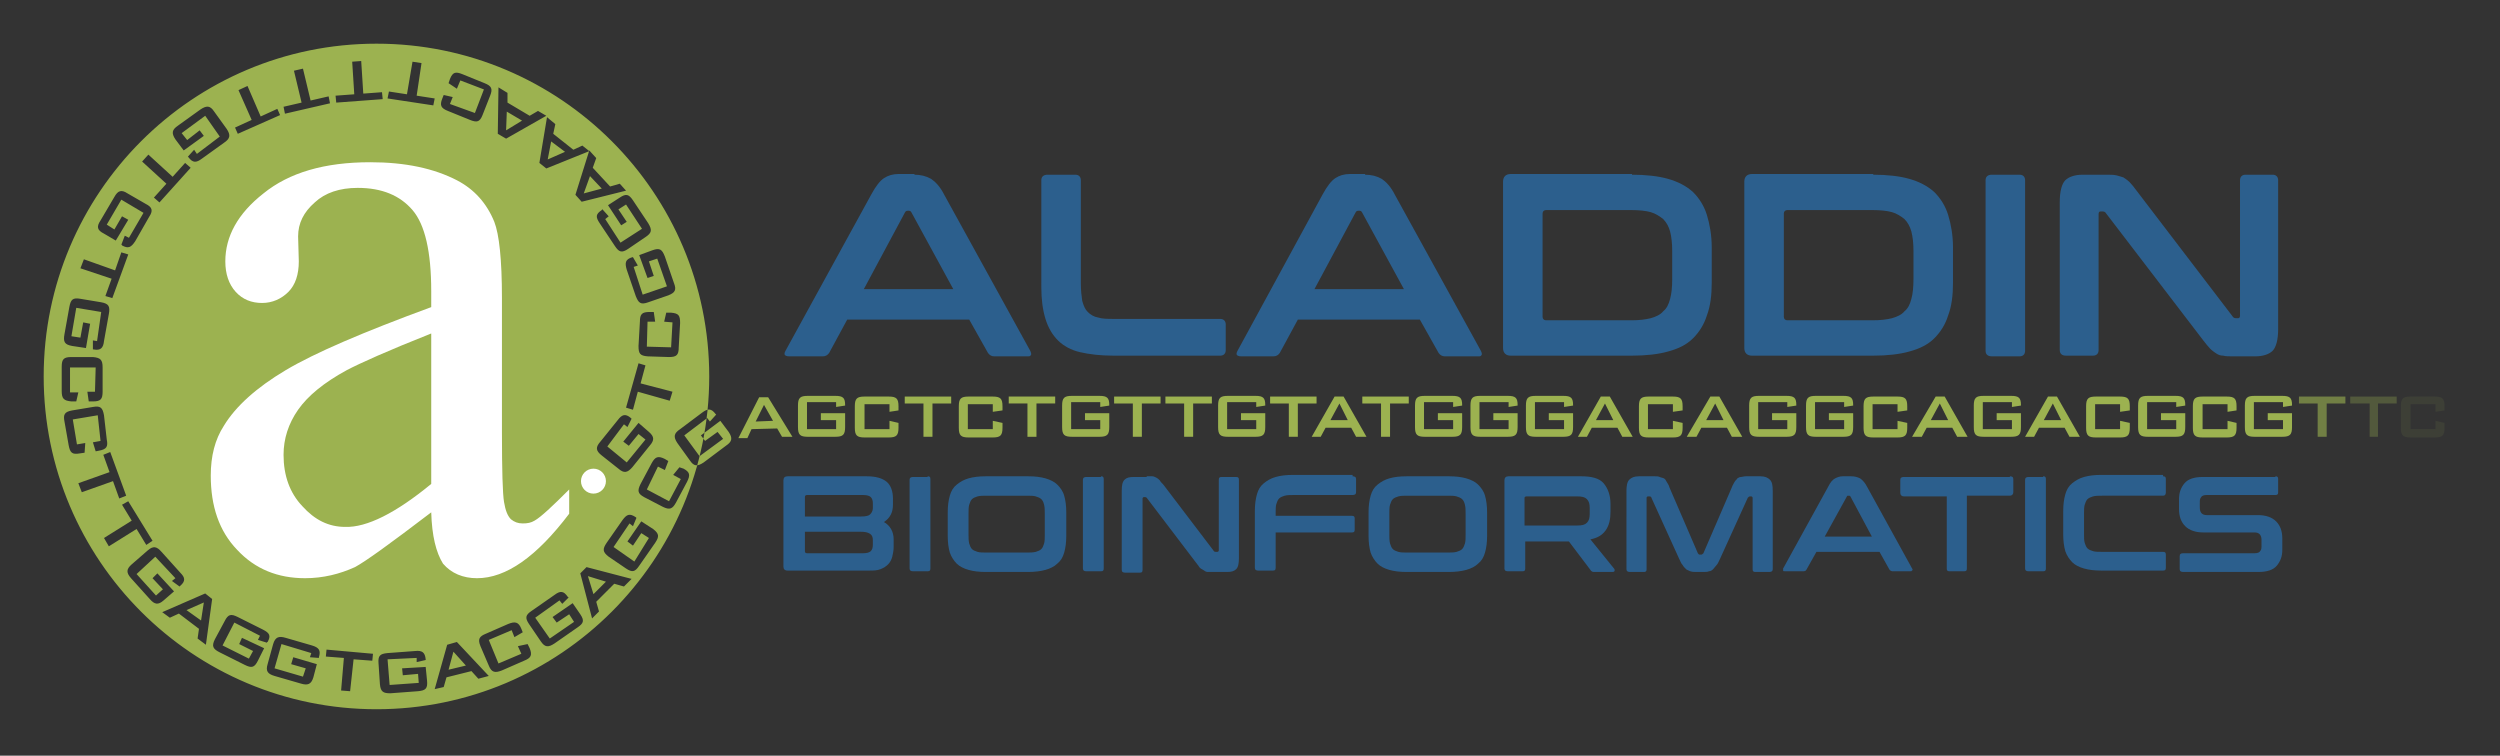 <?xml version="1.0" encoding="utf-8"?>
<!-- Generator: Adobe Illustrator 26.2.1, SVG Export Plug-In . SVG Version: 6.00 Build 0)  -->
<svg version="1.1" id="Layer_1" xmlns="http://www.w3.org/2000/svg" xmlns:xlink="http://www.w3.org/1999/xlink" x="0px" y="0px"
	 viewBox="0 0 360.6 109" style="enable-background:new 0 0 360.6 109;" xml:space="preserve">
<rect x="0" y="0" width="360.6" height="109" fill="#333333" stroke="none"/>
<style type="text/css">
	.st0{fill:#9CB250;}
	.st1{opacity:0.6;fill:#9CB250;}
	.st2{opacity:0.3;fill:#9CB250;}
	.st3{opacity:0.1;fill:#9CB250;}
	.st4{fill:#2C5F8D;}
	.st5{fill:#FFFFFF;}
</style>
<g>
	<g>
		<path class="st0" d="M116.4,58.2v3.7h4.2v-1.3h-2.2v-1h3.5v2c0,1.1-0.3,1.4-1.4,1.4h-4c-1.1,0-1.4-0.3-1.4-1.4v-3.1
			c0-1.1,0.3-1.4,1.4-1.4h4c1.1,0,1.4,0.3,1.4,1.3c0,0,0,0.1,0,0.1l-1.3,0.2v-0.7H116.4z"/>
		<path class="st0" d="M124.7,58.2v3.7h3.6v-1.2l1.3,0.3v0.7c0,1.1-0.3,1.4-1.4,1.4h-3.5c-1.1,0-1.4-0.3-1.4-1.4v-3.1
			c0-1.1,0.3-1.4,1.4-1.4h3.5c1.1,0,1.4,0.3,1.4,1.4v0.6l-1.3,0.2v-1.1H124.7z"/>
		<path class="st0" d="M134.5,63h-1.3v-4.8h-2.7v-1h6.7v1h-2.7V63z"/>
		<path class="st0" d="M139.6,58.2v3.7h3.6v-1.2l1.4,0.3v0.7c0,1.1-0.3,1.4-1.4,1.4h-3.5c-1.1,0-1.4-0.3-1.4-1.4v-3.1
			c0-1.1,0.3-1.4,1.4-1.4h3.5c1.1,0,1.4,0.3,1.4,1.4v0.6l-1.4,0.2v-1.1H139.6z"/>
		<path class="st0" d="M149.6,63h-1.4v-4.8h-2.7v-1h6.7v1h-2.7V63z"/>
		<path class="st0" d="M154.5,58.2v3.7h4.2v-1.3h-2.2v-1h3.5v2c0,1.1-0.3,1.4-1.4,1.4h-4c-1.1,0-1.4-0.3-1.4-1.4v-3.1
			c0-1.1,0.3-1.4,1.4-1.4h4c1.1,0,1.4,0.3,1.4,1.3c0,0,0,0.1,0,0.1l-1.3,0.2v-0.7H154.5z"/>
		<path class="st0" d="M164.7,63h-1.3v-4.8h-2.7v-1h6.7v1h-2.7V63z"/>
		<path class="st0" d="M172.2,63h-1.4v-4.8h-2.7v-1h6.7v1h-2.7V63z"/>
		<path class="st0" d="M177,58.2v3.7h4.2v-1.3h-2.2v-1h3.5v2c0,1.1-0.3,1.4-1.4,1.4h-4c-1.1,0-1.4-0.3-1.4-1.4v-3.1
			c0-1.1,0.3-1.4,1.4-1.4h4c1.1,0,1.4,0.3,1.4,1.3c0,0,0,0.1,0,0.1l-1.3,0.2v-0.7H177z"/>
		<path class="st0" d="M187.3,63h-1.4v-4.8h-2.7v-1h6.7v1h-2.7V63z"/>
		<path class="st0" d="M192.5,57.2h1.3l3.3,5.8h-1.5l-0.7-1.3h-3.7l-0.7,1.3h-1.3L192.5,57.2z M194.4,60.6l-1.2-2.4l-1.3,2.4H194.4z
			"/>
		<path class="st0" d="M200.5,63h-1.3v-4.8h-2.7v-1h6.7v1h-2.7V63z"/>
		<path class="st0" d="M205.4,58.2v3.7h4.2v-1.3h-2.2v-1h3.5v2c0,1.1-0.3,1.4-1.4,1.4h-4c-1.1,0-1.4-0.3-1.4-1.4v-3.1
			c0-1.1,0.3-1.4,1.4-1.4h4c1.1,0,1.4,0.3,1.4,1.3c0,0,0,0.1,0,0.1l-1.3,0.2v-0.7H205.4z"/>
		<path class="st0" d="M213.4,58.2v3.7h4.2v-1.3h-2.2v-1h3.5v2c0,1.1-0.3,1.4-1.4,1.4h-4c-1.1,0-1.4-0.3-1.4-1.4v-3.1
			c0-1.1,0.3-1.4,1.4-1.4h4c1.1,0,1.4,0.3,1.4,1.3c0,0,0,0.1,0,0.1l-1.3,0.2v-0.7H213.4z"/>
		<path class="st0" d="M221.4,58.2v3.7h4.2v-1.3h-2.2v-1h3.5v2c0,1.1-0.3,1.4-1.4,1.4h-4c-1.1,0-1.4-0.3-1.4-1.4v-3.1
			c0-1.1,0.3-1.4,1.4-1.4h4c1.1,0,1.4,0.3,1.4,1.3c0,0,0,0.1,0,0.1l-1.3,0.2v-0.7H221.4z"/>
		<path class="st0" d="M230.9,57.2h1.3l3.3,5.8H234l-0.7-1.3h-3.7l-0.7,1.3h-1.3L230.9,57.2z M232.7,60.6l-1.2-2.4l-1.3,2.4H232.7z"
			/>
		<path class="st0" d="M237.7,58.2v3.7h3.6v-1.2l1.4,0.3v0.7c0,1.1-0.3,1.4-1.4,1.4h-3.5c-1.1,0-1.4-0.3-1.4-1.4v-3.1
			c0-1.1,0.3-1.4,1.4-1.4h3.5c1.1,0,1.4,0.3,1.4,1.4v0.6l-1.4,0.2v-1.1H237.7z"/>
		<path class="st0" d="M246.7,57.2h1.3l3.3,5.8h-1.5l-0.7-1.3h-3.7l-0.7,1.3h-1.4L246.7,57.2z M248.6,60.6l-1.2-2.4l-1.3,2.4H248.6z
			"/>
		<path class="st0" d="M253.6,58.2v3.7h4.2v-1.3h-2.2v-1h3.5v2c0,1.1-0.3,1.4-1.4,1.4h-4c-1.1,0-1.4-0.3-1.4-1.4v-3.1
			c0-1.1,0.3-1.4,1.4-1.4h4c1.1,0,1.4,0.3,1.4,1.3c0,0,0,0.1,0,0.1l-1.3,0.2v-0.7H253.6z"/>
		<path class="st0" d="M261.8,58.2v3.7h4.2v-1.3h-2.2v-1h3.5v2c0,1.1-0.3,1.4-1.4,1.4h-4c-1.1,0-1.4-0.3-1.4-1.4v-3.1
			c0-1.1,0.3-1.4,1.4-1.4h4c1.1,0,1.4,0.3,1.4,1.3c0,0,0,0.1,0,0.1l-1.3,0.2v-0.7H261.8z"/>
		<path class="st0" d="M270.1,58.2v3.7h3.6v-1.2l1.4,0.3v0.7c0,1.1-0.3,1.4-1.4,1.4h-3.5c-1.1,0-1.4-0.3-1.4-1.4v-3.1
			c0-1.1,0.3-1.4,1.4-1.4h3.5c1.1,0,1.4,0.3,1.4,1.4v0.6l-1.4,0.2v-1.1H270.1z"/>
		<path class="st0" d="M279.2,57.2h1.3l3.3,5.8h-1.5l-0.7-1.3h-3.7l-0.7,1.3h-1.4L279.2,57.2z M281,60.6l-1.2-2.4l-1.3,2.4H281z"/>
		<path class="st0" d="M286,58.2v3.7h4.2v-1.3H288v-1h3.5v2c0,1.1-0.3,1.4-1.4,1.4h-4c-1.1,0-1.4-0.3-1.4-1.4v-3.1
			c0-1.1,0.3-1.4,1.4-1.4h4c1.1,0,1.4,0.3,1.4,1.3c0,0,0,0.1,0,0.1l-1.3,0.2v-0.7H286z"/>
		<path class="st0" d="M295.4,57.2h1.3l3.3,5.8h-1.5l-0.7-1.3h-3.7l-0.7,1.3h-1.3L295.4,57.2z M297.3,60.6l-1.2-2.4l-1.3,2.4H297.3z
			"/>
		<path class="st0" d="M302.2,58.2v3.7h3.6v-1.2l1.4,0.3v0.7c0,1.1-0.3,1.4-1.4,1.4h-3.5c-1.1,0-1.4-0.3-1.4-1.4v-3.1
			c0-1.1,0.3-1.4,1.4-1.4h3.5c1.1,0,1.4,0.3,1.4,1.4v0.6l-1.4,0.2v-1.1H302.2z"/>
		<path class="st0" d="M309.7,58.2v3.7h4.2v-1.3h-2.2v-1h3.5v2c0,1.1-0.3,1.4-1.4,1.4h-4c-1.1,0-1.4-0.3-1.4-1.4v-3.1
			c0-1.1,0.3-1.4,1.4-1.4h4c1.1,0,1.4,0.3,1.4,1.3c0,0,0,0.1,0,0.1l-1.3,0.2v-0.7H309.7z"/>
		<path class="st0" d="M317.7,58.2v3.7h3.6v-1.2l1.3,0.3v0.7c0,1.1-0.3,1.4-1.4,1.4h-3.5c-1.1,0-1.4-0.3-1.4-1.4v-3.1
			c0-1.1,0.3-1.4,1.4-1.4h3.5c1.1,0,1.4,0.3,1.4,1.4v0.6l-1.3,0.2v-1.1H317.7z"/>
		<path class="st0" d="M325.1,58.2v3.7h4.2v-1.3h-2.2v-1h3.5v2c0,1.1-0.3,1.4-1.4,1.4h-4c-1.1,0-1.4-0.3-1.4-1.4v-3.1
			c0-1.1,0.3-1.4,1.4-1.4h4c1.1,0,1.4,0.3,1.4,1.3c0,0,0,0.1,0,0.1l-1.3,0.2v-0.7H325.1z"/>
		<path class="st1" d="M335.6,63h-1.3v-4.8h-2.7v-1h6.7v1h-2.7V63z"/>
		<path class="st2" d="M343.1,63h-1.3v-4.8H339v-1h6.7v1h-2.7V63z"/>
		<path class="st3" d="M347.7,58.2v3.7h3.6v-1.2l1.3,0.3v0.7c0,1.1-0.3,1.4-1.4,1.4h-3.5c-1.1,0-1.4-0.3-1.4-1.4v-3.1
			c0-1.1,0.3-1.4,1.4-1.4h3.5c1.1,0,1.4,0.3,1.4,1.4v0.6l-1.3,0.2v-1.1H347.7z"/>
	</g>
	<path class="st0" d="M102.3,54.3c0,26.5-21.5,48-48,48s-48-21.5-48-48s21.5-48,48-48S102.3,27.8,102.3,54.3z M90,61.2l0.5,0.4
		l0.6-1.2c0,0-0.1-0.1-0.1-0.1c-0.8-0.7-1.3-0.5-1.9,0.3l-2.5,3.1c-0.7,0.8-0.7,1.3,0.2,2l2.4,1.9c0.8,0.7,1.3,0.6,2-0.2l2.5-3.1
		c0.7-0.8,0.7-1.3-0.1-2l-1.5-1.3l-2.2,2.7l0.8,0.6l1.4-1.7l1,0.8l-2.7,3.3l-2.8-2.3L90,61.2z M92.4,55.3l0.7-2.6l-1-0.3l-1.8,6.4
		l1,0.3l0.7-2.6l4.6,1.3l0.4-1.3L92.4,55.3z M93.4,46.4l1.1,0l-0.2-1.4l-0.6,0c-1.1,0-1.4,0.3-1.4,1.4l-0.2,3.5
		c0,1.1,0.2,1.4,1.3,1.5l3.1,0.1c1.1,0,1.4-0.3,1.4-1.4l0.2-3.5c0-1.1-0.2-1.4-1.3-1.5l-0.7,0l-0.3,1.3l1.2,0.1l-0.2,3.6L93.3,50
		L93.4,46.4z M91.4,38.5l0.6-0.2l-0.7-1.2c0,0-0.1,0-0.1,0c-1,0.3-1.1,0.8-0.8,1.8l1.3,3.8c0.4,1,0.7,1.3,1.8,0.9l2.9-1
		c1-0.4,1.2-0.8,0.8-1.8L95.9,37c-0.4-1-0.7-1.3-1.8-0.9l-1.9,0.7l1.2,3.3l0.9-0.3l-0.7-2.1l1.2-0.4l1.4,4l-3.5,1.2L91.4,38.5z
		 M87.3,31.6l0.5-0.4l-0.9-1c0,0-0.1,0-0.1,0.1c-0.9,0.6-0.9,1-0.3,1.9l2.2,3.3c0.6,0.9,1,1,1.9,0.4l2.5-1.7c0.9-0.6,1-1,0.4-2
		l-2.2-3.3c-0.6-0.9-1-1-1.9-0.4l-1.7,1.1l1.9,2.9l0.8-0.5l-1.2-1.8l1.1-0.7l2.3,3.5l-3.1,2L87.3,31.6z M90.3,27.5l-0.9-1L88,26.9
		l-2.5-2.7l0.5-1.4l-1-1.1l-2,6.4l0.9,1L90.3,27.5z M86.8,27.2l-2.6,0.7l0.9-2.5L86.8,27.2z M85,21.8l-1-0.8l-1.3,0.6l-2.9-2.3
		l0.3-1.4l-1.2-1l-1.1,6.6l1,0.8L85,21.8z M81.5,21.9L79,23l0.5-2.6L81.5,21.9z M78.8,16.7L77.6,16l-1.2,0.7l-3.2-1.9l0-1.4
		l-1.3-0.8l-0.1,6.7L73,20L78.8,16.7z M75.3,17.4L73,18.8l0.1-2.7L75.3,17.4z M64.9,15l0.4-1L64,13.7l-0.2,0.5
		c-0.4,1-0.2,1.4,0.8,1.8l3.2,1.3c1,0.4,1.4,0.3,1.8-0.7l1.1-2.8c0.4-1,0.2-1.4-0.8-1.8l-3.2-1.3c-1-0.4-1.4-0.3-1.8,0.7L64.7,12
		l1.2,0.8l0.5-1.2l3.4,1.3l-1.3,3.4L64.9,15z M58.7,13.6l-2.6-0.4l-0.2,1l6.6,1l0.2-1l-2.6-0.4l0.7-4.7l-1.3-0.2L58.7,13.6z
		 M51.1,13.6l-2.7,0.2l0.1,1l6.7-0.5l-0.1-1l-2.7,0.2l-0.3-4.7l-1.3,0.1L51.1,13.6z M43.5,14.8l-2.6,0.6l0.2,1l6.5-1.5l-0.2-1
		l-2.6,0.6l-1.1-4.6l-1.3,0.3L43.5,14.8z M36.3,17.3l-2.4,1.1l0.4,0.9l6.1-2.7L40,15.7l-2.4,1.1l-1.9-4.4L34.4,13L36.3,17.3z
		 M28.4,22.2L28,21.6l-0.9,1c0,0,0.1,0.1,0.1,0.1c0.6,0.8,1.1,0.8,1.9,0.2l3.2-2.3c0.9-0.6,1-1.1,0.4-2l-1.8-2.5
		c-0.6-0.9-1.1-0.9-2-0.3l-3.2,2.3c-0.9,0.6-1,1.1-0.4,2l1.2,1.6l2.9-2.1l-0.6-0.8L27,20.2l-0.8-1l3.4-2.5l2.1,3L28.4,22.2z
		 M24,26.5l-1.8,2l0.8,0.7l4.5-5l-0.8-0.7l-1.8,2l-3.5-3.2l-0.9,1L24,26.5z M18.6,34.3L18,34l-0.5,1.3c0,0,0.1,0,0.1,0.1
		c0.9,0.5,1.3,0.3,1.9-0.6l2-3.5c0.6-0.9,0.5-1.4-0.5-1.9l-2.6-1.5c-0.9-0.6-1.4-0.4-1.9,0.5l-2,3.4c-0.6,0.9-0.5,1.4,0.5,1.9l1.7,1
		l1.8-3l-0.9-0.5l-1.1,1.9l-1.1-0.7l2.1-3.6l3.2,1.9L18.6,34.3z M16.1,40.2l-0.9,2.5l1,0.3l2.3-6.3l-1-0.3L16.6,39l-4.5-1.6
		l-0.5,1.3L16.1,40.2z M14,49.2l-0.6-0.1l0,1.3c0,0,0.1,0,0.1,0c1,0.2,1.4-0.2,1.5-1.2l0.7-3.9c0.2-1.1,0-1.5-1.1-1.7l-3-0.5
		c-1.1-0.2-1.4,0.1-1.6,1.2l-0.7,3.9c-0.2,1.1,0,1.5,1.1,1.7l2,0.3l0.6-3.5l-1-0.2l-0.4,2.2l-1.3-0.2l0.7-4.1l3.6,0.6L14,49.2z
		 M13.7,56.5l-1.1,0l0.2,1.4l0.6,0c1.1,0,1.4-0.3,1.4-1.4l0-3.5c0-1.1-0.3-1.4-1.4-1.5l-3.1,0c-1.1,0-1.4,0.3-1.4,1.4l0,3.5
		c0,1.1,0.3,1.4,1.4,1.5l0.7,0l0.3-1.3l-1.2,0l0-3.6l3.7,0L13.7,56.5z M14.5,63.6l-1.1,0.2l0.4,1.3l0.5-0.1c1.1-0.2,1.3-0.6,1.1-1.6
		L15,59.9c-0.2-1.1-0.5-1.4-1.6-1.2l-3,0.5c-1.1,0.2-1.3,0.6-1.1,1.6l0.6,3.4c0.2,1.1,0.5,1.4,1.6,1.2l0.7-0.1l0.1-1.4l-1.2,0.2
		l-0.6-3.6l3.6-0.6L14.5,63.6z M16.3,69.4l0.9,2.5l1-0.4l-2.3-6.3l-1,0.4l0.9,2.5l-4.5,1.6l0.5,1.3L16.3,69.4z M19.7,76.3l1.4,2.3
		L22,78l-3.5-5.7l-0.9,0.5l1.4,2.3L15,77.6l0.7,1.2L19.7,76.3z M25.3,83.4l-0.5,0.4l1.1,0.8c0,0,0.1-0.1,0.1-0.1
		c0.8-0.7,0.7-1.2,0-1.9l-2.7-3c-0.7-0.8-1.2-0.9-2-0.2l-2.3,2c-0.8,0.7-0.8,1.2-0.1,2l2.7,3c0.7,0.8,1.2,0.9,2,0.2l1.5-1.3
		l-2.4-2.6l-0.7,0.7l1.5,1.6l-1,0.9l-2.8-3.1l2.7-2.5L25.3,83.4z M23.4,88.3l1.1,0.8l1.3-0.6l2.9,2.2l-0.2,1.4l1.2,0.9l0.9-6.6
		l-1-0.8L23.4,88.3z M26.9,88l2.5-1.1l-0.4,2.6L26.9,88z M37.5,91.7l-0.3,0.6l1.3,0.4c0,0,0-0.1,0.1-0.1c0.5-0.9,0.3-1.3-0.7-1.8
		l-3.6-1.8c-1-0.5-1.4-0.4-1.9,0.6L31,92.2c-0.5,1-0.3,1.4,0.7,1.9l3.6,1.8c1,0.5,1.4,0.4,1.9-0.6l0.9-1.8L34.9,92l-0.4,0.9l2,1
		L35.9,95l-3.8-1.9l1.7-3.3L37.5,91.7z M44.9,94.2l-0.2,0.6l1.3,0.1c0,0,0-0.1,0-0.1c0.3-1,0-1.4-1-1.7L41.2,92
		c-1-0.3-1.5-0.1-1.8,0.9l-0.8,2.9c-0.3,1,0,1.4,1,1.7l3.8,1.1c1,0.3,1.5,0.1,1.8-0.9l0.5-1.9l-3.4-1l-0.3,1l2.1,0.6l-0.4,1.2
		l-4.1-1.2l1-3.5L44.9,94.2z M51,95.1l2.7,0.2l0.1-1l-6.7-0.6l-0.1,1l2.6,0.2l-0.4,4.7l1.3,0.1L51,95.1z M60.1,94.9l0,0.6l1.3-0.3
		c0,0,0-0.1,0-0.1c-0.1-1-0.5-1.3-1.5-1.2l-4,0.3c-1.1,0.1-1.4,0.4-1.3,1.5l0.2,3c0.1,1.1,0.5,1.3,1.5,1.3l4-0.3
		c1.1-0.1,1.4-0.4,1.3-1.5l-0.2-2L58,96.4l0.1,1l2.2-0.2l0.1,1.3l-4.2,0.3l-0.3-3.7L60.1,94.9z M62.7,99.4l1.3-0.3l0.4-1.4l3.6-0.9
		l1,1.1l1.5-0.4l-4.6-4.9L64.5,93L62.7,99.4z M64.7,96.6l0.7-2.6l1.8,2L64.7,96.6z M73.8,90.9l0.4,1l1.2-0.7l-0.2-0.5
		c-0.4-1-0.9-1.1-1.9-0.7l-3.2,1.4c-1,0.4-1.2,0.8-0.8,1.8l1.2,2.8c0.4,1,0.9,1.1,1.9,0.7l3.2-1.4c1-0.4,1.2-0.8,0.8-1.8l-0.3-0.6
		l-1.4,0.3l0.5,1.1l-3.3,1.4l-1.4-3.4L73.8,90.9z M80.7,86.6l0.4,0.5l0.9-0.9c0,0,0-0.1-0.1-0.1c-0.6-0.9-1.1-0.9-1.9-0.3l-3.3,2.3
		c-0.9,0.6-1,1-0.4,1.9l1.7,2.5c0.6,0.9,1.1,0.9,2,0.3l3.3-2.3c0.9-0.6,1-1,0.4-1.9L82.6,87l-2.9,2l0.6,0.8l1.8-1.2l0.7,1.1
		l-3.5,2.4l-2.1-3L80.7,86.6z M85.4,89.2l1-1l-0.4-1.4l2.6-2.6l1.4,0.4l1.1-1.1l-6.5-1.7l-0.9,0.9L85.4,89.2z M85.6,85.7l-0.8-2.6
		l2.6,0.8L85.6,85.7z M90.8,75.5l0.5,0.4l0.5-1.2c0,0-0.1-0.1-0.1-0.1c-0.9-0.6-1.3-0.4-1.9,0.4l-2.3,3.3c-0.6,0.9-0.6,1.3,0.3,2
		l2.5,1.7c0.9,0.6,1.3,0.5,1.9-0.4l2.3-3.3c0.6-0.9,0.6-1.3-0.3-2l-1.7-1.1l-2,2.9l0.8,0.6l1.2-1.8l1.1,0.7L91.5,81l-3-2.1
		L90.8,75.5z M94.9,67.3l1,0.5l0.5-1.3l-0.5-0.3c-1-0.5-1.4-0.3-1.9,0.6l-1.6,3c-0.5,1-0.4,1.4,0.5,1.9l2.7,1.4
		c1,0.5,1.4,0.3,1.9-0.6l1.6-3c0.5-1,0.4-1.4-0.5-1.9L98,67.4l-0.9,1.1l1.1,0.6l-1.7,3.2l-3.2-1.7L94.9,67.3z M102,60.3l0.4,0.5
		l0.9-1c0,0-0.1-0.1-0.1-0.1c-0.6-0.8-1.1-0.8-1.9-0.2l-3.2,2.4c-0.9,0.6-1,1.1-0.4,2l1.8,2.5c0.6,0.9,1.1,0.9,2,0.3l3.2-2.4
		c0.9-0.6,1-1.1,0.4-2l-1.2-1.6l-2.8,2.1l0.6,0.8l1.8-1.3l0.8,1l-3.4,2.5l-2.2-3L102,60.3z M106.5,63.2l1.3,0l0.6-1.3l3.7-0.1
		l0.7,1.2l1.5,0l-3.5-5.7l-1.3,0L106.5,63.2z M109,60.8l1.2-2.4l1.3,2.3L109,60.8z"/>
	<g>
		<path class="st4" d="M131.9,25.2c0.9,0,1.7,0.2,2.4,0.6c0.6,0.4,1.3,1.1,1.9,2.3l12.4,22.5c0.1,0.2,0.2,0.5,0.1,0.6
			c-0.1,0.2-0.2,0.2-0.5,0.2h-4.8c-0.4,0-0.7-0.2-0.9-0.5l-2.7-4.8h-17.6l-2.6,4.8c-0.2,0.3-0.5,0.5-0.9,0.5h-4.9
			c-0.3,0-0.5-0.1-0.6-0.2c-0.1-0.2,0-0.4,0.1-0.6L125.7,28c0.6-1.1,1.2-1.9,1.8-2.3c0.6-0.4,1.3-0.6,2.1-0.6H131.9z M124.6,41.7
			h12.9l-6-11c-0.1-0.2-0.2-0.3-0.4-0.3h-0.2c-0.2,0-0.3,0.1-0.4,0.3L124.6,41.7z"/>
		<path class="st4" d="M155.1,25.2c0.5,0,0.8,0.3,0.8,0.8v14.9c0,1,0.1,1.8,0.2,2.5c0.2,0.7,0.4,1.2,0.8,1.6
			c0.4,0.4,0.9,0.7,1.5,0.8c0.6,0.2,1.4,0.2,2.4,0.2h15.2c0.5,0,0.8,0.3,0.8,0.8v3.7c0,0.5-0.3,0.8-0.8,0.8h-15.4
			c-1.9,0-3.5-0.2-4.8-0.5c-1.3-0.3-2.4-0.9-3.2-1.7c-0.8-0.8-1.4-1.8-1.8-3.1c-0.4-1.3-0.6-2.8-0.6-4.6V26c0-0.5,0.3-0.8,0.9-0.8
			H155.1z"/>
		<path class="st4" d="M196.9,25.2c0.9,0,1.7,0.2,2.4,0.6c0.6,0.4,1.3,1.1,1.9,2.3l12.4,22.5c0.1,0.2,0.2,0.5,0.1,0.6
			c-0.1,0.2-0.2,0.2-0.5,0.2h-4.8c-0.4,0-0.7-0.2-0.9-0.5l-2.7-4.8h-17.6l-2.6,4.8c-0.2,0.3-0.5,0.5-0.9,0.5H179
			c-0.3,0-0.5-0.1-0.6-0.2c-0.1-0.2,0-0.4,0.1-0.6L190.8,28c0.6-1.1,1.2-1.9,1.8-2.3c0.6-0.4,1.3-0.6,2.1-0.6H196.9z M189.6,41.7
			h12.9l-6-11c-0.1-0.2-0.2-0.3-0.4-0.3h-0.2c-0.2,0-0.3,0.1-0.4,0.3L189.6,41.7z"/>
		<path class="st4" d="M235.4,25.2c2,0,3.8,0.2,5.2,0.6c1.4,0.4,2.6,1,3.6,1.9c0.9,0.9,1.6,2,2,3.3c0.4,1.3,0.7,2.9,0.7,4.7v5.1
			c0,1.8-0.2,3.4-0.7,4.7c-0.4,1.3-1.1,2.4-2,3.3c-0.9,0.9-2.1,1.5-3.6,1.9c-1.4,0.4-3.2,0.6-5.2,0.6h-17.5c-0.7,0-1.1-0.4-1.1-1.1
			v-24c0-0.7,0.4-1.1,1.1-1.1H235.4z M222.5,45.7c0,0.3,0.2,0.5,0.5,0.5h12.3c1.1,0,2-0.1,2.8-0.3c0.7-0.2,1.4-0.5,1.8-1
			c0.5-0.4,0.8-1,1-1.8c0.2-0.7,0.3-1.7,0.3-2.8v-4.1c0-1.1-0.1-2-0.3-2.8c-0.2-0.7-0.5-1.3-1-1.8c-0.5-0.4-1.1-0.8-1.8-1
			c-0.7-0.2-1.7-0.3-2.8-0.3H223c-0.3,0-0.5,0.2-0.5,0.5V45.7z"/>
		<path class="st4" d="M270.2,25.2c2,0,3.8,0.2,5.2,0.6c1.4,0.4,2.6,1,3.6,1.9c0.9,0.9,1.6,2,2,3.3c0.4,1.3,0.7,2.9,0.7,4.7v5.1
			c0,1.8-0.2,3.4-0.7,4.7c-0.4,1.3-1.1,2.4-2,3.3c-0.9,0.9-2.1,1.5-3.6,1.9c-1.4,0.4-3.2,0.6-5.2,0.6h-17.5c-0.7,0-1.1-0.4-1.1-1.1
			v-24c0-0.7,0.4-1.1,1.1-1.1H270.2z M257.3,45.7c0,0.3,0.2,0.5,0.5,0.5h12.3c1.1,0,2-0.1,2.8-0.3c0.7-0.2,1.4-0.5,1.8-1
			c0.5-0.4,0.8-1,1-1.8c0.2-0.7,0.3-1.7,0.3-2.8v-4.1c0-1.1-0.1-2-0.3-2.8c-0.2-0.7-0.5-1.3-1-1.8c-0.5-0.4-1.1-0.8-1.8-1
			c-0.7-0.2-1.7-0.3-2.8-0.3h-12.3c-0.3,0-0.5,0.2-0.5,0.5V45.7z"/>
		<path class="st4" d="M291.3,25.2c0.5,0,0.8,0.3,0.8,0.8v24.6c0,0.5-0.3,0.8-0.8,0.8h-4c-0.6,0-0.9-0.3-0.9-0.8V26
			c0-0.5,0.3-0.8,0.9-0.8H291.3z"/>
		<path class="st4" d="M303.8,25.2c0.6,0,1.1,0,1.5,0.1c0.4,0.1,0.7,0.2,1,0.3c0.3,0.2,0.6,0.4,0.9,0.7c0.3,0.3,0.6,0.7,0.9,1.1
			L322,45.6c0.1,0.2,0.3,0.3,0.5,0.3h0.3c0.2,0,0.3-0.1,0.3-0.4V26c0-0.5,0.3-0.8,0.8-0.8h3.9c0.5,0,0.8,0.3,0.8,0.8v21.5
			c0,1.5-0.3,2.6-0.8,3.1c-0.5,0.5-1.4,0.8-2.5,0.8h-3.2c-0.6,0-1.1,0-1.4-0.1c-0.4,0-0.7-0.1-1-0.3s-0.6-0.4-0.9-0.7
			c-0.3-0.3-0.6-0.7-1-1.2l-14-18.3c-0.1-0.2-0.3-0.3-0.5-0.3H303c-0.2,0-0.3,0.1-0.3,0.4v19.6c0,0.5-0.3,0.8-0.8,0.8h-3.9
			c-0.6,0-0.9-0.3-0.9-0.8V29.1c0-1.5,0.3-2.6,0.8-3.1c0.5-0.5,1.4-0.8,2.5-0.8H303.8z"/>
	</g>
	<g>
		<path class="st5" d="M62.2,73.9c-5.9,4.5-9.5,7.1-11,7.9c-2.2,1-4.6,1.6-7.2,1.6c-3.9,0-7.2-1.3-9.8-4.1
			c-2.6-2.7-3.8-6.3-3.8-10.7c0-2.8,0.6-5.2,1.9-7.2c1.7-2.8,4.7-5.5,8.9-8c4.2-2.5,11.2-5.5,21-9.1V42c0-5.7-0.9-9.6-2.7-11.7
			c-1.8-2.1-4.4-3.2-7.9-3.2c-2.6,0-4.7,0.7-6.2,2.1c-1.6,1.4-2.4,3-2.4,4.9l0.1,3.6c0,1.9-0.5,3.4-1.5,4.4c-1,1-2.3,1.6-3.8,1.6
			c-1.5,0-2.8-0.5-3.8-1.6c-1-1.1-1.5-2.6-1.5-4.4c0-3.6,1.8-6.9,5.5-9.8c3.7-3,8.8-4.5,15.4-4.5c5.1,0,9.2,0.9,12.5,2.6
			c2.5,1.3,4.3,3.3,5.4,6c0.7,1.8,1.1,5.4,1.1,11v19.4c0,5.4,0.1,8.8,0.3,10c0.2,1.2,0.5,2,1,2.5c0.5,0.4,1,0.6,1.7,0.6
			c0.7,0,1.2-0.1,1.7-0.4c0.9-0.5,2.6-2.1,5-4.5v3.5c-4.7,6.2-9.1,9.3-13.3,9.3c-2,0-3.7-0.7-4.9-2.1C62.9,79.7,62.3,77.3,62.2,73.9
			z M62.2,69.8V48.1c-6.3,2.5-10.3,4.3-12.2,5.3c-3.3,1.8-5.6,3.7-7,5.7c-1.4,2-2.1,4.2-2.1,6.5c0,3,0.9,5.5,2.7,7.4
			c1.8,2,3.8,3,6.2,3C52.9,76.1,57.1,74,62.2,69.8z"/>
	</g>
	<circle class="st5" cx="85.6" cy="69.4" r="1.8"/>
</g>
<g>
	<path class="st4" d="M125,68.7c1.4,0,2.3,0.3,2.9,0.8c0.6,0.5,0.9,1.4,0.9,2.4v0.9c0,1.1-0.4,1.9-1.3,2.5c0.9,0.5,1.4,1.4,1.4,2.5
		v1.1c0,0.5-0.1,1-0.2,1.4c-0.1,0.4-0.3,0.8-0.6,1.1s-0.6,0.5-1.1,0.7s-1,0.2-1.7,0.2h-11.7c-0.4,0-0.6-0.2-0.6-0.6V69.3
		c0-0.4,0.2-0.6,0.6-0.6H125z M116.1,74.5h8.1c0.7,0,1.1-0.1,1.3-0.3c0.2-0.2,0.4-0.5,0.4-0.9v-0.7c0-0.4-0.1-0.7-0.3-0.9
		c-0.2-0.2-0.6-0.3-1.1-0.3h-8.1c-0.2,0-0.3,0.1-0.3,0.3V74.5z M116.1,76.6v2.9c0,0.2,0.1,0.3,0.3,0.3h8.1c0.5,0,0.9-0.1,1.1-0.3
		c0.2-0.2,0.3-0.5,0.3-0.9v-0.7c0-0.4-0.1-0.7-0.4-0.9s-0.7-0.3-1.3-0.3H116.1z"/>
	<path class="st4" d="M133.8,68.7c0.3,0,0.4,0.1,0.4,0.4v12.9c0,0.3-0.1,0.4-0.4,0.4h-2.1c-0.3,0-0.5-0.1-0.5-0.4V69.2
		c0-0.3,0.2-0.4,0.5-0.4H133.8z"/>
	<path class="st4" d="M148.3,68.7c1,0,1.8,0.1,2.5,0.3s1.3,0.5,1.7,0.9c0.4,0.4,0.8,0.9,1,1.6c0.2,0.7,0.3,1.5,0.3,2.4v3.4
		c0,0.9-0.1,1.7-0.3,2.4c-0.2,0.7-0.5,1.2-1,1.6c-0.4,0.4-1,0.7-1.7,0.9c-0.7,0.2-1.6,0.3-2.5,0.3h-6.1c-1,0-1.8-0.1-2.5-0.3
		c-0.7-0.2-1.3-0.5-1.7-0.9c-0.4-0.4-0.8-1-1-1.6c-0.2-0.7-0.3-1.5-0.3-2.4v-3.4c0-0.9,0.1-1.7,0.3-2.4c0.2-0.7,0.5-1.2,1-1.6
		s1-0.7,1.7-0.9c0.7-0.2,1.5-0.3,2.5-0.3H148.3z M139.7,77.1c0,0.5,0,0.9,0.1,1.3c0.1,0.3,0.2,0.6,0.4,0.8c0.2,0.2,0.5,0.3,0.8,0.4
		c0.3,0.1,0.8,0.1,1.3,0.1h5.8c0.5,0,0.9,0,1.3-0.1c0.3-0.1,0.6-0.2,0.8-0.4c0.2-0.2,0.3-0.5,0.4-0.8c0.1-0.3,0.1-0.8,0.1-1.3v-3
		c0-0.5,0-0.9-0.1-1.3s-0.2-0.6-0.4-0.8c-0.2-0.2-0.5-0.3-0.8-0.4s-0.8-0.1-1.3-0.1h-5.8c-0.5,0-0.9,0-1.3,0.1
		c-0.3,0.1-0.6,0.2-0.8,0.4c-0.2,0.2-0.3,0.5-0.4,0.8c-0.1,0.3-0.1,0.8-0.1,1.3V77.1z"/>
	<path class="st4" d="M158.8,68.7c0.3,0,0.4,0.1,0.4,0.4v12.9c0,0.3-0.1,0.4-0.4,0.4h-2.1c-0.3,0-0.5-0.1-0.5-0.4V69.2
		c0-0.3,0.2-0.4,0.5-0.4H158.8z"/>
	<path class="st4" d="M165.4,68.7c0.3,0,0.6,0,0.8,0s0.4,0.1,0.6,0.2c0.2,0.1,0.3,0.2,0.5,0.4c0.1,0.2,0.3,0.4,0.5,0.6l7.3,9.6
		c0.1,0.1,0.1,0.1,0.3,0.1h0.2c0.1,0,0.2-0.1,0.2-0.2V69.2c0-0.3,0.1-0.4,0.4-0.4h2.1c0.3,0,0.4,0.1,0.4,0.4v11.3
		c0,0.8-0.1,1.3-0.4,1.6s-0.7,0.4-1.3,0.4H175c-0.3,0-0.6,0-0.8,0c-0.2,0-0.4-0.1-0.5-0.2c-0.2-0.1-0.3-0.2-0.5-0.3
		s-0.3-0.4-0.5-0.6l-7.3-9.6c-0.1-0.1-0.2-0.1-0.3-0.1H165c-0.1,0-0.2,0.1-0.2,0.2v10.3c0,0.3-0.1,0.4-0.4,0.4h-2.1
		c-0.3,0-0.5-0.1-0.5-0.4V70.8c0-0.8,0.1-1.3,0.4-1.6c0.3-0.3,0.7-0.4,1.3-0.4H165.4z"/>
	<path class="st4" d="M195.1,68.7c0.3,0,0.5,0.1,0.5,0.4V71c0,0.3-0.2,0.4-0.5,0.4h-8.5c-0.5,0-0.9,0-1.3,0.1
		c-0.3,0.1-0.6,0.2-0.8,0.4c-0.2,0.2-0.3,0.5-0.4,0.8c-0.1,0.3-0.1,0.8-0.1,1.3v0.4H195c0.3,0,0.4,0.1,0.4,0.4v1.6
		c0,0.3-0.1,0.4-0.4,0.4H184v5.1c0,0.3-0.1,0.4-0.4,0.4h-2.1c-0.3,0-0.5-0.1-0.5-0.4v-8.2c0-0.9,0.1-1.7,0.3-2.4
		c0.2-0.7,0.5-1.2,1-1.6s1-0.7,1.7-0.9c0.7-0.2,1.5-0.3,2.5-0.3H195.1z"/>
	<path class="st4" d="M209,68.7c1,0,1.8,0.1,2.5,0.3s1.3,0.5,1.7,0.9c0.4,0.4,0.8,0.9,1,1.6c0.2,0.7,0.3,1.5,0.3,2.4v3.4
		c0,0.9-0.1,1.7-0.3,2.4c-0.2,0.7-0.5,1.2-1,1.6c-0.4,0.4-1,0.7-1.7,0.9c-0.7,0.2-1.6,0.3-2.5,0.3h-6.1c-1,0-1.8-0.1-2.5-0.3
		c-0.7-0.2-1.3-0.5-1.7-0.9c-0.4-0.4-0.8-1-1-1.6c-0.2-0.7-0.3-1.5-0.3-2.4v-3.4c0-0.9,0.1-1.7,0.3-2.4c0.2-0.7,0.5-1.2,1-1.6
		s1-0.7,1.7-0.9c0.7-0.2,1.5-0.3,2.5-0.3H209z M200.4,77.1c0,0.5,0,0.9,0.1,1.3c0.1,0.3,0.2,0.6,0.4,0.8c0.2,0.2,0.5,0.3,0.8,0.4
		c0.3,0.1,0.8,0.1,1.3,0.1h5.8c0.5,0,0.9,0,1.3-0.1c0.3-0.1,0.6-0.2,0.8-0.4c0.2-0.2,0.3-0.5,0.4-0.8c0.1-0.3,0.1-0.8,0.1-1.3v-3
		c0-0.5,0-0.9-0.1-1.3s-0.2-0.6-0.4-0.8c-0.2-0.2-0.5-0.3-0.8-0.4s-0.8-0.1-1.3-0.1H203c-0.5,0-0.9,0-1.3,0.1
		c-0.3,0.1-0.6,0.2-0.8,0.4c-0.2,0.2-0.3,0.5-0.4,0.8c-0.1,0.3-0.1,0.8-0.1,1.3V77.1z"/>
	<path class="st4" d="M228.1,68.7c1.5,0,2.6,0.3,3.2,1s1,1.7,1,3v1.1c0,1.1-0.2,2-0.7,2.7c-0.5,0.7-1.2,1.1-2.2,1.3l3.4,4.2
		c0.1,0.1,0.1,0.2,0.1,0.3s-0.1,0.2-0.3,0.2H230c-0.2,0-0.3,0-0.4-0.1c-0.1,0-0.1-0.1-0.2-0.2l-3.1-4.1H220v3.9
		c0,0.3-0.1,0.4-0.4,0.4h-2.1c-0.3,0-0.5-0.1-0.5-0.4V69.3c0-0.4,0.2-0.6,0.6-0.6H228.1z M220,75.8h7.5c0.7,0,1.1-0.1,1.4-0.4
		c0.3-0.3,0.4-0.7,0.4-1.3v-0.8c0-0.6-0.1-1-0.4-1.3c-0.3-0.3-0.7-0.4-1.4-0.4h-7.3c-0.2,0-0.3,0.1-0.3,0.2V75.8z"/>
	<path class="st4" d="M238.7,68.7c0.3,0,0.5,0,0.7,0.1s0.4,0.1,0.6,0.2c0.2,0.1,0.3,0.3,0.4,0.5c0.1,0.2,0.3,0.4,0.4,0.8l4.1,9.5
		c0.1,0.1,0.1,0.2,0.3,0.2h0.2c0.1,0,0.2-0.1,0.3-0.2l4.1-9.5c0.1-0.3,0.3-0.6,0.4-0.8c0.1-0.2,0.3-0.3,0.4-0.5
		c0.2-0.1,0.3-0.2,0.5-0.2s0.4-0.1,0.7-0.1h2.1c0.7,0,1.1,0.2,1.4,0.5s0.4,0.8,0.4,1.6v11.3c0,0.3-0.2,0.4-0.5,0.4h-2
		c-0.3,0-0.4-0.1-0.4-0.4V71.8c0-0.1-0.1-0.2-0.2-0.2h-0.2c-0.1,0-0.2,0.1-0.3,0.2l-4,8.8c-0.2,0.4-0.3,0.7-0.5,0.9
		c-0.2,0.2-0.3,0.4-0.5,0.6c-0.2,0.2-0.4,0.3-0.6,0.3c-0.2,0.1-0.5,0.1-0.9,0.1h-0.9c-0.3,0-0.6,0-0.9-0.1c-0.2-0.1-0.5-0.2-0.6-0.3
		c-0.2-0.2-0.4-0.4-0.5-0.6c-0.2-0.2-0.3-0.5-0.5-0.9l-4-8.8c0-0.1-0.1-0.2-0.3-0.2h-0.2c-0.1,0-0.2,0.1-0.2,0.2v10.3
		c0,0.3-0.1,0.4-0.4,0.4h-2c-0.3,0-0.5-0.1-0.5-0.4V70.8c0-0.7,0.1-1.3,0.4-1.6s0.7-0.5,1.4-0.5H238.7z"/>
	<path class="st4" d="M267,68.7c0.5,0,0.9,0.1,1.3,0.3c0.3,0.2,0.7,0.6,1,1.2l6.5,11.8c0.1,0.1,0.1,0.2,0,0.3s-0.1,0.1-0.3,0.1h-2.5
		c-0.2,0-0.4-0.1-0.5-0.3l-1.4-2.5H262l-1.4,2.5c-0.1,0.2-0.2,0.3-0.5,0.3h-2.6c-0.2,0-0.3,0-0.3-0.1s0-0.2,0-0.3l6.5-11.8
		c0.3-0.6,0.6-1,1-1.2s0.7-0.3,1.1-0.3H267z M263.2,77.4h6.8l-3.1-5.8c-0.1-0.1-0.1-0.1-0.2-0.1h-0.1c-0.1,0-0.2,0-0.2,0.1
		L263.2,77.4z"/>
	<path class="st4" d="M289.9,68.7c0.3,0,0.5,0.1,0.5,0.4v1.9c0,0.3-0.2,0.5-0.5,0.5h-6.2v10.5c0,0.3-0.1,0.4-0.4,0.4h-2.1
		c-0.3,0-0.4-0.1-0.4-0.4V71.6h-6.2c-0.3,0-0.5-0.2-0.5-0.5v-1.9c0-0.3,0.2-0.4,0.5-0.4H289.9z"/>
	<path class="st4" d="M294.7,68.7c0.3,0,0.4,0.1,0.4,0.4v12.9c0,0.3-0.1,0.4-0.4,0.4h-2.1c-0.3,0-0.5-0.1-0.5-0.4V69.2
		c0-0.3,0.2-0.4,0.5-0.4H294.7z"/>
	<path class="st4" d="M312,68.7c0.3,0,0.4,0.1,0.4,0.4v1.9c0,0.3-0.1,0.5-0.4,0.5h-8.8c-0.5,0-0.9,0-1.3,0.1
		c-0.3,0.1-0.6,0.2-0.8,0.4c-0.2,0.2-0.3,0.5-0.4,0.8c-0.1,0.3-0.1,0.8-0.1,1.3V77c0,0.5,0,1,0.1,1.3c0.1,0.3,0.2,0.6,0.4,0.8
		c0.2,0.2,0.5,0.3,0.8,0.4c0.3,0.1,0.8,0.1,1.3,0.1h8.8c0.3,0,0.4,0.1,0.4,0.4v1.9c0,0.3-0.1,0.4-0.4,0.4h-8.9c-1,0-1.8-0.1-2.5-0.3
		c-0.7-0.2-1.3-0.5-1.7-0.9c-0.4-0.4-0.8-1-1-1.6c-0.2-0.7-0.3-1.5-0.3-2.4v-3.4c0-0.9,0.1-1.7,0.3-2.4c0.2-0.7,0.5-1.2,1-1.6
		s1-0.7,1.7-0.9c0.7-0.2,1.5-0.3,2.5-0.3H312z"/>
	<path class="st4" d="M328.2,68.7c0.3,0,0.4,0.1,0.4,0.4V71c0,0.3-0.1,0.4-0.4,0.4h-9.9c-0.4,0-0.7,0.1-0.8,0.3
		c-0.2,0.2-0.2,0.5-0.2,0.8v0.7c0,0.7,0.3,1.1,1,1.1h7.4c1.1,0,2,0.3,2.6,0.9c0.6,0.6,0.9,1.4,0.9,2.5v1.6c0,1-0.3,1.7-0.8,2.3
		s-1.4,0.9-2.6,0.9h-10.9c-0.3,0-0.5-0.1-0.5-0.4v-1.9c0-0.3,0.2-0.4,0.5-0.4h10.3c0.4,0,0.7-0.1,0.8-0.3c0.2-0.2,0.2-0.5,0.2-0.8
		v-0.8c0-0.7-0.3-1.1-1-1.1h-7.4c-1.1,0-2-0.3-2.6-0.9c-0.6-0.6-0.9-1.4-0.9-2.5V72c0-1,0.3-1.7,0.8-2.3s1.4-0.9,2.6-0.9H328.2z"/>
</g>
</svg>
